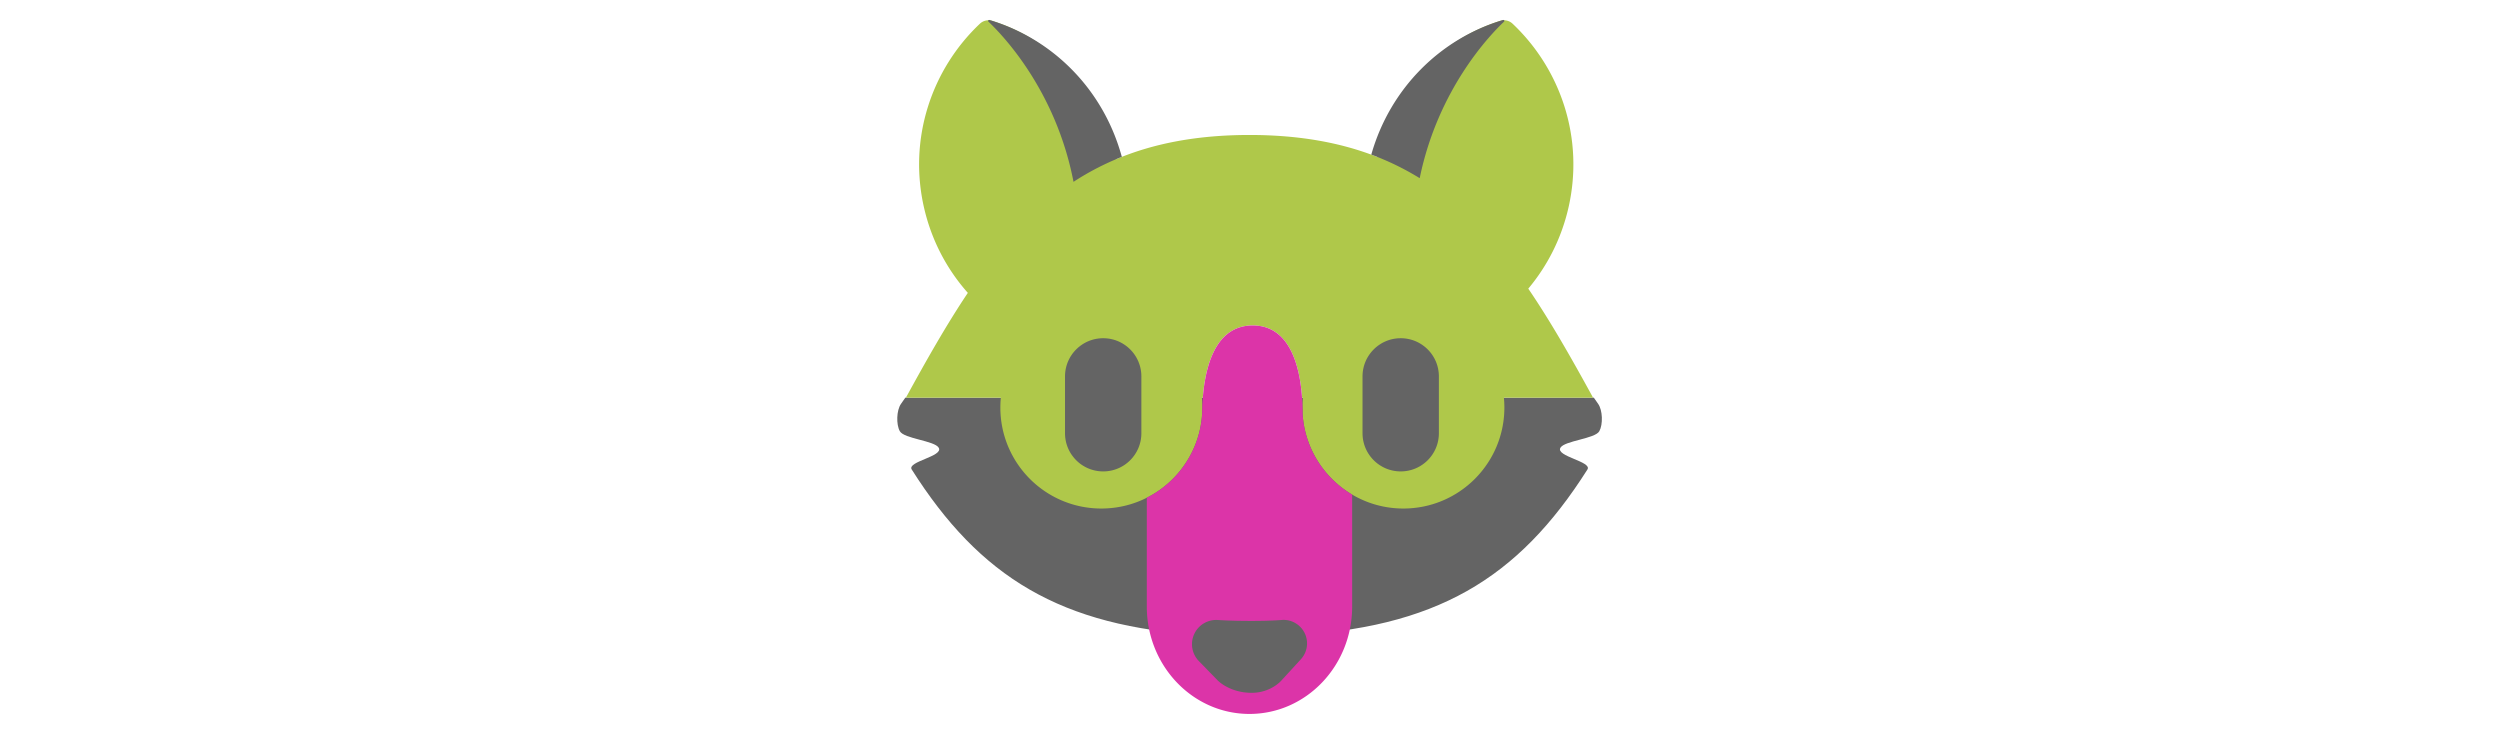 <svg id="th_fir_u1F43A-wolfface" width="100%" height="100%" xmlns="http://www.w3.org/2000/svg" version="1.1" xmlns:xlink="http://www.w3.org/1999/xlink" xmlns:svgjs="http://svgjs.com/svgjs" preserveAspectRatio="xMidYMid meet" viewBox="0 0 512 512" style="height:150px" data-uid="fir_u1F43A-wolfface" data-keyword="u1F43A-wolfface" data-complex="true" data-coll="fir" data-c="{&quot;d1cfc3&quot;:[&quot;fir_u1F43A-wolfface_l_0&quot;],&quot;597b91&quot;:[&quot;fir_u1F43A-wolfface_l_1&quot;],&quot;bfbcaf&quot;:[&quot;fir_u1F43A-wolfface_l_2&quot;],&quot;2b3b47&quot;:[&quot;fir_u1F43A-wolfface_l_3&quot;]}" data-colors="[&quot;#d1cfc3&quot;,&quot;#597b91&quot;,&quot;#bfbcaf&quot;,&quot;#2b3b47&quot;]"><defs id="SvgjsDefs4659"></defs><path id="fir_u1F43A-wolfface_l_0" d="M499.404 282.36C498.492 281.059 497.469 279.59 496.363 278H15.044C13.937 279.59 12.915 281.059 12.003 282.36C8.883 286.81 8.568 296.672 11.205 301.424C14.154 306.737 35.501 308.035 38.407 313C41.94 319.036 16.017 322.653 19.525 328.191C67.103 403.287 123.402 438.209 223.84 443.992C233.036 444.583 243.576 444.866 255.704 444.866C265.545 444.866 274.144 444.679 281.668 444.293C385.815 439.547 443.381 404.744 491.882 328.191C495.39 322.653 469.467 319.037 473 313C475.906 308.035 497.253 306.737 500.202 301.424C502.84 296.672 502.525 286.809 499.404 282.36Z " data-color-original="#d1cfc3" fill="#646464" class="d1cfc3"></path><path id="fir_u1F43A-wolfface_l_1" d="M495.828 278C480.69 250.351 466.126 224.665 450.534 201.782C463.784 185.972 473.609 166.888 478.566 145.41C489.767 96.873 473.308 48.419 439.519 16.533C437.259 14.4 433.93 13.635 430.966 14.567C387.912 28.096 356.795 62.78 344.97 109.696C319.849 99.769 290.637 94.353 255.641 94.353C218.716 94.353 188.231 100.384 162.195 111.381C150.697 63.61 119.353 28.256 75.785 14.566C72.82 13.634 69.492 14.399 67.232 16.532C33.442 48.419 16.983 96.873 28.184 145.41C33.452 168.238 44.215 188.366 58.75 204.728C43.907 226.861 29.943 251.533 15.453 278H81.828A71.258 71.258 0 0 0 81.489 284.887C81.489 323.878 113.097 355.486 152.088 355.486C189.641 355.486 220.333 326.162 222.546 289.165C222.56 287.555 222.598 285.853 222.667 284.084A71.957 71.957 0 0 0 222.348 277.999H223.019C224.751 255.818 232.029 227.499 257.903 227.499C283.778 227.499 290.829 255.818 292.385 277.999H292.961A72.601 72.601 0 0 0 292.663 283.264C292.738 285.36 292.77 287.368 292.77 289.251C295.026 326.207 325.698 355.486 363.222 355.486C402.213 355.486 433.821 323.878 433.821 284.887C433.821 282.563 433.701 280.267 433.482 278H495.828Z " data-color-original="#597b91" fill="#afc84a" class="597b91"></path><path id="fir_u1F43A-wolfface_l_2" d="M292.768 289.252C292.768 288.367 292.76 287.45 292.744 286.514L292.737 286.149A152.365 152.365 0 0 0 292.23 276.024L292.2 275.682C292.149 275.095 292.095 274.506 292.036 273.913L292.019 273.737C291.956 273.11 291.886 272.479 291.813 271.847L291.77 271.478C291.696 270.856 291.618 270.232 291.534 269.607L291.486 269.259A112.816 112.816 0 0 0 291.192 267.24C291.092 266.592 290.984 265.944 290.871 265.296L290.82 265.001A105.48 105.48 0 0 0 290.463 263.087L290.395 262.746A98.6 98.6 0 0 0 289.987 260.802L289.95 260.638A87.511 87.511 0 0 0 289.499 258.721L289.456 258.546A81.446 81.446 0 0 0 288.313 254.438C288.289 254.358 288.263 254.279 288.238 254.2A70 70 0 0 0 287.614 252.288L287.608 252.271A62.584 62.584 0 0 0 285.998 248.097A54.917 54.917 0 0 0 285.202 246.322L285.183 246.283A49.406 49.406 0 0 0 284.33 244.575L284.221 244.364A44.7 44.7 0 0 0 283.324 242.753L283.167 242.486A42.078 42.078 0 0 0 282.198 240.927L282.096 240.775A36.97 36.97 0 0 0 281.071 239.304L280.982 239.181A34.316 34.316 0 0 0 279.679 237.53C279.302 237.08 278.915 236.641 278.516 236.216L278.336 236.028A29.66 29.66 0 0 0 277.053 234.753L277.047 234.747A28.43 28.43 0 0 0 275.694 233.573C275.619 233.512 275.546 233.45 275.47 233.39A27.797 27.797 0 0 0 274.092 232.356L273.836 232.18A25.906 25.906 0 0 0 272.343 231.225C272.308 231.204 272.272 231.186 272.236 231.165A26.04 26.04 0 0 0 270.705 230.343C270.629 230.305 270.555 230.266 270.479 230.229A25.45 25.45 0 0 0 268.535 229.389A25.82 25.82 0 0 0 266.821 228.791C266.741 228.766 266.659 228.744 266.578 228.72A27.59 27.59 0 0 0 264.814 228.255C264.757 228.242 264.701 228.226 264.643 228.214A28.991 28.991 0 0 0 262.736 227.865C262.613 227.846 262.49 227.827 262.366 227.81A31.197 31.197 0 0 0 260.403 227.6C260.286 227.591 260.166 227.586 260.048 227.578A33.506 33.506 0 0 0 257.899 227.504C257.166 227.504 256.453 227.534 255.749 227.578C255.631 227.586 255.511 227.591 255.394 227.6C254.726 227.65 254.071 227.72 253.429 227.81C253.305 227.827 253.182 227.846 253.058 227.865C252.409 227.963 251.77 228.077 251.148 228.214L250.977 228.255C250.375 228.392 249.787 228.548 249.21 228.72C249.129 228.744 249.046 228.766 248.966 228.791A26.14 26.14 0 0 0 246.927 229.516C246.372 229.738 245.828 229.975 245.297 230.231C245.221 230.268 245.146 230.307 245.07 230.345C244.546 230.604 244.032 230.877 243.532 231.167C243.497 231.187 243.46 231.206 243.425 231.227C242.911 231.528 242.413 231.85 241.924 232.183L241.667 232.358C241.193 232.688 240.731 233.033 240.28 233.392C240.204 233.452 240.13 233.514 240.056 233.575C239.591 233.953 239.134 234.342 238.693 234.75L238.688 234.755C238.244 235.165 237.815 235.593 237.395 236.03C237.334 236.093 237.273 236.155 237.213 236.219A32.63 32.63 0 0 0 236.041 237.532L235.842 237.771C235.459 238.231 235.085 238.701 234.724 239.185L234.634 239.308C234.278 239.788 233.933 240.279 233.598 240.779L233.495 240.931A42.226 42.226 0 0 0 232.352 242.759A43.22 43.22 0 0 0 231.445 244.366C231.406 244.438 231.369 244.511 231.331 244.583A49.23 49.23 0 0 0 230.468 246.284L230.446 246.328C230.166 246.91 229.898 247.502 229.637 248.1L229.519 248.371A61.374 61.374 0 0 0 227.995 252.275L227.987 252.298A69.424 69.424 0 0 0 227.351 254.199L227.271 254.447C227.075 255.067 226.888 255.692 226.707 256.319L226.617 256.636C226.437 257.271 226.263 257.91 226.098 258.551L226.054 258.725A88.627 88.627 0 0 0 225.589 260.636L225.548 260.81A93.358 93.358 0 0 0 225.125 262.752L225.055 263.09C224.925 263.729 224.8 264.368 224.682 265.008L224.63 265.296C224.511 265.949 224.397 266.603 224.291 267.256L224.283 267.301A125.63 125.63 0 0 0 223.981 269.274L223.933 269.605C223.844 270.233 223.76 270.859 223.681 271.483L223.635 271.853C223.557 272.486 223.482 273.117 223.414 273.745L223.397 273.908A145.818 145.818 0 0 0 222.664 284.103C222.63 284.973 222.604 285.827 222.584 286.662L222.583 286.706C222.563 287.549 222.55 288.372 222.543 289.172C221.004 314.906 205.679 336.914 183.858 347.937V423.992C183.858 465.461 215.995 499.079 255.637 499.079C295.28 499.079 327.416 465.461 327.416 423.992V345.741C307.782 334.15 294.239 313.335 292.768 289.252Z " data-color-original="#bfbcaf" fill="#dc34a8" class="bfbcaf"></path><path id="fir_u1F43A-wolfface_l_3" d="M233.476 433.41L235.386 433.532C236.602 433.585 238.338 433.697 240.422 433.767C242.506 433.826 244.937 433.917 247.542 433.973L255.704 434.056C258.482 434.087 261.261 434.009 263.866 433.993C266.471 433.99 268.902 433.856 270.986 433.797C273.07 433.744 274.806 433.602 276.022 433.545A63.313 63.313 0 0 0 277.932 433.41C286.968 432.574 294.971 439.222 295.807 448.259A16.39 16.39 0 0 1 291.595 460.835L277.932 475.726L277.804 475.865C277.72 475.955 277.595 476.1 277.432 476.25C277.106 476.557 276.629 477.052 276.021 477.556A29.77 29.77 0 0 1 273.829 479.231A31.888 31.888 0 0 1 270.985 480.94A30.716 30.716 0 0 1 267.621 482.446C266.427 482.895 265.168 483.257 263.866 483.576C261.261 484.184 258.483 484.393 255.704 484.296A42.386 42.386 0 0 1 251.558 483.928C250.191 483.749 248.845 483.443 247.542 483.118C246.891 482.982 246.25 482.752 245.624 482.568A21.716 21.716 0 0 1 243.787 481.934A19.623 19.623 0 0 1 242.048 481.228A21.477 21.477 0 0 1 240.423 480.467A22.806 22.806 0 0 1 238.928 479.673A21.241 21.241 0 0 1 237.58 478.869A26.083 26.083 0 0 1 235.388 477.353C234.78 476.904 234.303 476.452 233.977 476.19C233.651 475.903 233.478 475.725 233.478 475.725L220.254 462.137C213.727 455.431 213.873 444.703 220.579 438.176C224.134 434.716 228.885 433.136 233.476 433.41ZM153.376 236.438C138.636 236.438 126.687 248.387 126.687 263.127V302.853C126.687 317.593 138.636 329.542 153.376 329.542S180.065 317.593 180.065 302.853V263.127C180.065 248.386 168.116 236.438 153.376 236.438ZM361.351 236.438C346.611 236.438 334.662 248.387 334.662 263.127V302.853C334.662 317.593 346.611 329.542 361.351 329.542S388.04 317.593 388.04 302.853V263.127C388.04 248.386 376.091 236.438 361.351 236.438ZM374.631 124.556C387.513 61.789 424.271 23.916 433.617 15.128C434.132 14.644 433.584 13.771 432.907 13.972C389.316 26.892 353.991 61.607 340.781 108.092A187.698 187.698 0 0 1 374.631 124.556ZM132.626 127.113A187.346 187.346 0 0 1 166.402 109.66C153.547 62.388 117.923 27.037 73.844 13.971C73.167 13.77 72.619 14.643 73.134 15.127C82.606 24.035 120.234 62.818 132.626 127.113Z " data-color-original="#2b3b47" fill="#646464" class="2b3b47"></path></svg>